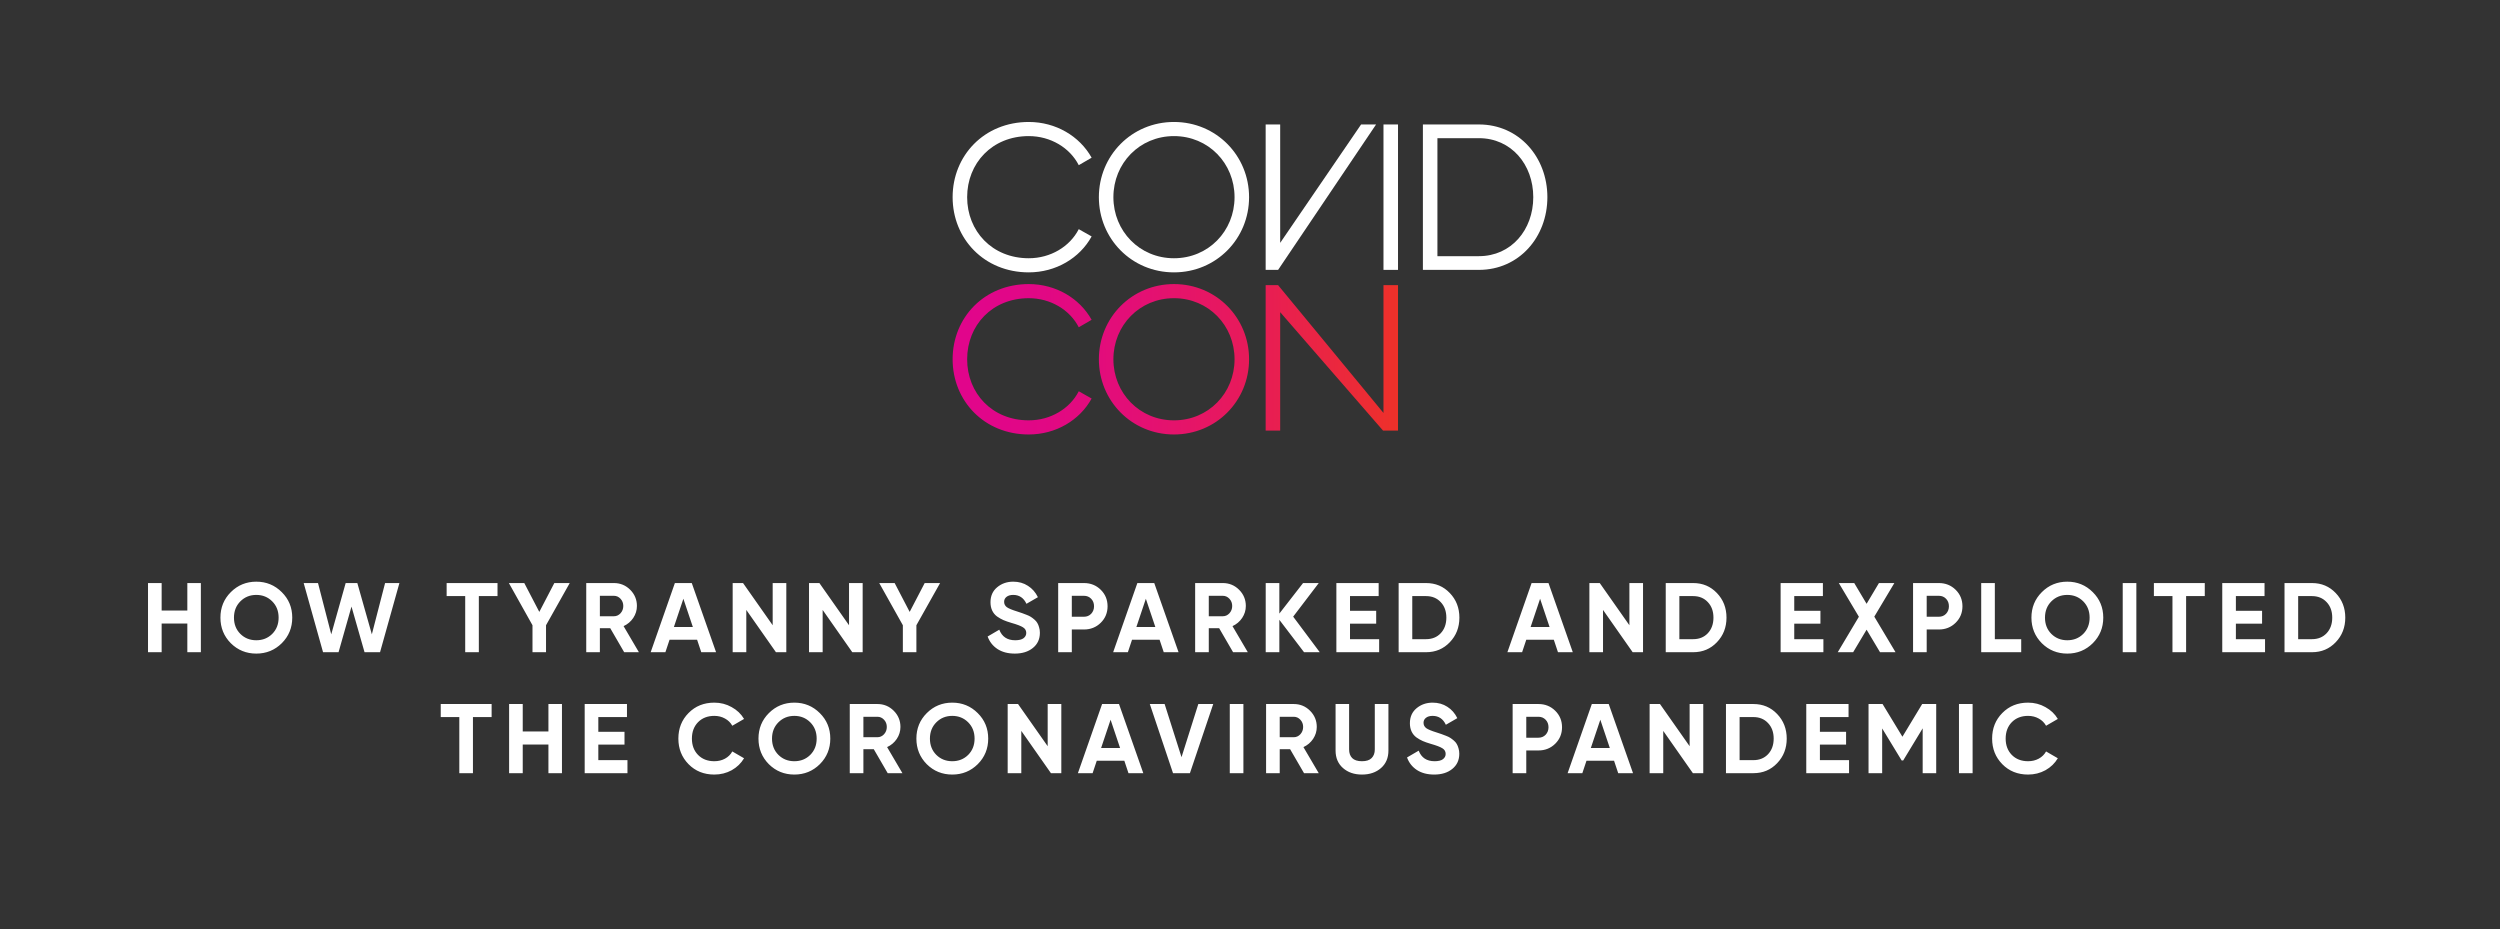 <svg xmlns="http://www.w3.org/2000/svg" width="1240" height="461" viewBox="0 0 1240 461" fill="none"><rect x="0" y="0" width="1240" height="461" fill="#333333" stroke="none"/><path d="M92.916 289.196H99.629V323.496H92.916V309.286H80.176V323.496H73.414V289.196H80.176V302.818H92.916V289.196ZM139.762 319.037C136.299 322.467 132.085 324.182 127.12 324.182C122.154 324.182 117.94 322.467 114.478 319.037C111.048 315.574 109.333 311.344 109.333 306.346C109.333 301.348 111.048 297.134 114.478 293.704C117.94 290.241 122.154 288.51 127.12 288.51C132.085 288.51 136.299 290.241 139.762 293.704C143.224 297.134 144.956 301.348 144.956 306.346C144.956 311.344 143.224 315.574 139.762 319.037ZM119.231 314.431C121.354 316.522 123.984 317.567 127.12 317.567C130.256 317.567 132.885 316.522 135.009 314.431C137.132 312.308 138.194 309.613 138.194 306.346C138.194 303.079 137.132 300.384 135.009 298.261C132.885 296.138 130.256 295.076 127.12 295.076C123.984 295.076 121.354 296.138 119.231 298.261C117.107 300.384 116.046 303.079 116.046 306.346C116.046 309.613 117.107 312.308 119.231 314.431ZM160.231 323.496L150.627 289.196H157.732L164.298 314.627L171.452 289.196H177.234L184.437 314.627L191.003 289.196H198.108L188.504 323.496H180.811L174.343 300.858L167.924 323.496H160.231ZM246.766 289.196V295.664H237.505V323.496H230.743V295.664H221.531V289.196H246.766ZM282.587 289.196L270.827 310.119V323.496H264.114V310.119L252.403 289.196H260.047L267.495 303.504L274.943 289.196H282.587ZM309.591 323.496L302.682 311.589H297.537V323.496H290.775V289.196H304.495C307.663 289.196 310.358 290.307 312.58 292.528C314.801 294.749 315.912 297.428 315.912 300.564C315.912 302.687 315.307 304.664 314.099 306.493C312.89 308.29 311.289 309.645 309.297 310.56L316.892 323.496H309.591ZM297.537 295.517V305.66H304.495C305.769 305.66 306.863 305.17 307.778 304.19C308.692 303.177 309.15 301.969 309.15 300.564C309.15 299.159 308.692 297.967 307.778 296.987C306.863 296.007 305.769 295.517 304.495 295.517H297.537ZM347.823 323.496L345.765 317.322H332.094L330.036 323.496H322.735L334.74 289.196H343.119L355.173 323.496H347.823ZM334.25 311.001H343.658L338.954 296.987L334.25 311.001ZM383.249 289.196H390.011V323.496H384.866L370.166 302.524V323.496H363.404V289.196H368.549L383.249 310.119V289.196ZM421.118 289.196H427.88V323.496H422.735L408.035 302.524V323.496H401.273V289.196H406.418L421.118 310.119V289.196ZM466.289 289.196L454.529 310.119V323.496H447.816V310.119L436.105 289.196H443.749L451.197 303.504L458.645 289.196H466.289ZM503.338 324.182C499.94 324.182 497.082 323.431 494.763 321.928C492.443 320.393 490.81 318.318 489.863 315.705L495.645 312.324C496.984 315.819 499.614 317.567 503.534 317.567C505.428 317.567 506.817 317.224 507.699 316.538C508.581 315.852 509.022 314.986 509.022 313.941C509.022 312.732 508.483 311.801 507.405 311.148C506.327 310.462 504.399 309.727 501.623 308.943C500.087 308.486 498.781 308.028 497.703 307.571C496.657 307.114 495.596 306.509 494.518 305.758C493.472 304.974 492.672 303.994 492.117 302.818C491.561 301.642 491.284 300.27 491.284 298.702C491.284 295.599 492.378 293.132 494.567 291.303C496.788 289.441 499.45 288.51 502.554 288.51C505.33 288.51 507.764 289.196 509.855 290.568C511.978 291.907 513.628 293.786 514.804 296.203L509.12 299.486C507.748 296.546 505.559 295.076 502.554 295.076C501.149 295.076 500.038 295.403 499.222 296.056C498.438 296.677 498.046 297.493 498.046 298.506C498.046 299.584 498.487 300.466 499.369 301.152C500.283 301.805 502.015 302.524 504.563 303.308C505.608 303.635 506.392 303.896 506.915 304.092C507.47 304.255 508.205 304.533 509.12 304.925C510.067 305.284 510.786 305.627 511.276 305.954C511.798 306.281 512.386 306.722 513.04 307.277C513.693 307.832 514.183 308.404 514.51 308.992C514.869 309.58 515.163 310.299 515.392 311.148C515.653 311.965 515.784 312.863 515.784 313.843C515.784 317.012 514.624 319.527 512.305 321.389C510.018 323.251 507.029 324.182 503.338 324.182ZM537.644 289.196C540.943 289.196 543.72 290.307 545.974 292.528C548.228 294.749 549.355 297.477 549.355 300.711C549.355 303.945 548.228 306.673 545.974 308.894C543.72 311.115 540.943 312.226 537.644 312.226H531.617V323.496H524.855V289.196H537.644ZM537.644 305.905C539.081 305.905 540.274 305.415 541.221 304.435C542.168 303.422 542.642 302.181 542.642 300.711C542.642 299.208 542.168 297.967 541.221 296.987C540.274 296.007 539.081 295.517 537.644 295.517H531.617V305.905H537.644ZM577.214 323.496L575.156 317.322H561.485L559.427 323.496H552.126L564.131 289.196H572.51L584.564 323.496H577.214ZM563.641 311.001H573.049L568.345 296.987L563.641 311.001ZM611.61 323.496L604.701 311.589H599.556V323.496H592.794V289.196H606.514C609.683 289.196 612.378 290.307 614.599 292.528C616.821 294.749 617.931 297.428 617.931 300.564C617.931 302.687 617.327 304.664 616.118 306.493C614.91 308.29 613.309 309.645 611.316 310.56L618.911 323.496H611.61ZM599.556 295.517V305.66H606.514C607.788 305.66 608.883 305.17 609.797 304.19C610.712 303.177 611.169 301.969 611.169 300.564C611.169 299.159 610.712 297.967 609.797 296.987C608.883 296.007 607.788 295.517 606.514 295.517H599.556ZM654.596 323.496H646.805L634.555 307.424V323.496H627.793V289.196H634.555V304.337L646.315 289.196H654.106L641.415 305.856L654.596 323.496ZM669.602 317.028H684.057V323.496H662.84V289.196H683.812V295.664H669.602V302.965H682.587V309.335H669.602V317.028ZM707.345 289.196C712.049 289.196 715.969 290.846 719.105 294.145C722.274 297.444 723.858 301.511 723.858 306.346C723.858 311.181 722.274 315.248 719.105 318.547C715.969 321.846 712.049 323.496 707.345 323.496H693.723V289.196H707.345ZM707.345 317.028C710.318 317.028 712.735 316.048 714.597 314.088C716.459 312.095 717.39 309.515 717.39 306.346C717.39 303.177 716.459 300.613 714.597 298.653C712.735 296.66 710.318 295.664 707.345 295.664H700.485V317.028H707.345ZM772.755 323.496L770.697 317.322H757.026L754.968 323.496H747.667L759.672 289.196H768.051L780.105 323.496H772.755ZM759.182 311.001H768.59L763.886 296.987L759.182 311.001ZM808.18 289.196H814.942V323.496H809.797L795.097 302.524V323.496H788.335V289.196H793.48L808.18 310.119V289.196ZM839.827 289.196C844.531 289.196 848.451 290.846 851.587 294.145C854.756 297.444 856.34 301.511 856.34 306.346C856.34 311.181 854.756 315.248 851.587 318.547C848.451 321.846 844.531 323.496 839.827 323.496H826.205V289.196H839.827ZM839.827 317.028C842.8 317.028 845.217 316.048 847.079 314.088C848.941 312.095 849.872 309.515 849.872 306.346C849.872 303.177 848.941 300.613 847.079 298.653C845.217 296.66 842.8 295.664 839.827 295.664H832.967V317.028H839.827ZM889.948 317.028H904.403V323.496H883.186V289.196H904.158V295.664H889.948V302.965H902.933V309.335H889.948V317.028ZM940.187 323.496H932.494L925.83 312.324L919.166 323.496H911.522L922.008 305.905L912.061 289.196H919.705L925.83 299.486L931.955 289.196H939.599L929.652 305.856L940.187 323.496ZM961.666 289.196C964.965 289.196 967.742 290.307 969.996 292.528C972.25 294.749 973.377 297.477 973.377 300.711C973.377 303.945 972.25 306.673 969.996 308.894C967.742 311.115 964.965 312.226 961.666 312.226H955.639V323.496H948.877V289.196H961.666ZM961.666 305.905C963.103 305.905 964.296 305.415 965.243 304.435C966.19 303.422 966.664 302.181 966.664 300.711C966.664 299.208 966.19 297.967 965.243 296.987C964.296 296.007 963.103 295.517 961.666 295.517H955.639V305.905H961.666ZM989.441 317.028H1002.52V323.496H982.679V289.196H989.441V317.028ZM1038.02 319.037C1034.56 322.467 1030.34 324.182 1025.38 324.182C1020.41 324.182 1016.2 322.467 1012.74 319.037C1009.31 315.574 1007.59 311.344 1007.59 306.346C1007.59 301.348 1009.31 297.134 1012.74 293.704C1016.2 290.241 1020.41 288.51 1025.38 288.51C1030.34 288.51 1034.56 290.241 1038.02 293.704C1041.48 297.134 1043.22 301.348 1043.22 306.346C1043.22 311.344 1041.48 315.574 1038.02 319.037ZM1017.49 314.431C1019.61 316.522 1022.24 317.567 1025.38 317.567C1028.52 317.567 1031.15 316.522 1033.27 314.431C1035.39 312.308 1036.45 309.613 1036.45 306.346C1036.45 303.079 1035.39 300.384 1033.27 298.261C1031.15 296.138 1028.52 295.076 1025.38 295.076C1022.24 295.076 1019.61 296.138 1017.49 298.261C1015.37 300.384 1014.31 303.079 1014.31 306.346C1014.31 309.613 1015.37 312.308 1017.49 314.431ZM1052.87 289.196H1059.63V323.496H1052.87V289.196ZM1093.57 289.196V295.664H1084.31V323.496H1077.54V295.664H1068.33V289.196H1093.57ZM1109 317.028H1123.46V323.496H1102.24V289.196H1123.21V295.664H1109V302.965H1121.99V309.335H1109V317.028ZM1146.75 289.196C1151.45 289.196 1155.37 290.846 1158.51 294.145C1161.68 297.444 1163.26 301.511 1163.26 306.346C1163.26 311.181 1161.68 315.248 1158.51 318.547C1155.37 321.846 1151.45 323.496 1146.75 323.496H1133.12V289.196H1146.75ZM1146.75 317.028C1149.72 317.028 1152.14 316.048 1154 314.088C1155.86 312.095 1156.79 309.515 1156.79 306.346C1156.79 303.177 1155.86 300.613 1154 298.653C1152.14 296.66 1149.72 295.664 1146.75 295.664H1139.89V317.028H1146.75ZM243.842 349.196V355.664H234.581V383.496H227.819V355.664H218.607V349.196H243.842ZM272.019 349.196H278.732V383.496H272.019V369.286H259.279V383.496H252.517V349.196H259.279V362.818H272.019V349.196ZM296.766 377.028H311.221V383.496H290.004V349.196H310.976V355.664H296.766V362.965H309.751V369.335H296.766V377.028ZM354.306 384.182C349.144 384.182 344.881 382.467 341.517 379.037C338.152 375.607 336.47 371.377 336.47 366.346C336.47 361.283 338.152 357.052 341.517 353.655C344.881 350.225 349.144 348.51 354.306 348.51C357.409 348.51 360.267 349.245 362.881 350.715C365.527 352.152 367.585 354.112 369.055 356.595L363.224 359.976C362.374 358.441 361.166 357.248 359.598 356.399C358.03 355.517 356.266 355.076 354.306 355.076C350.974 355.076 348.279 356.121 346.221 358.212C344.195 360.303 343.183 363.014 343.183 366.346C343.183 369.645 344.195 372.34 346.221 374.431C348.279 376.522 350.974 377.567 354.306 377.567C356.266 377.567 358.03 377.142 359.598 376.293C361.198 375.411 362.407 374.219 363.224 372.716L369.055 376.097C367.585 378.58 365.543 380.556 362.93 382.026C360.316 383.463 357.442 384.182 354.306 384.182ZM406.634 379.037C403.172 382.467 398.958 384.182 393.992 384.182C389.027 384.182 384.813 382.467 381.35 379.037C377.92 375.574 376.205 371.344 376.205 366.346C376.205 361.348 377.92 357.134 381.35 353.704C384.813 350.241 389.027 348.51 393.992 348.51C398.958 348.51 403.172 350.241 406.634 353.704C410.097 357.134 411.828 361.348 411.828 366.346C411.828 371.344 410.097 375.574 406.634 379.037ZM386.103 374.431C388.227 376.522 390.856 377.567 393.992 377.567C397.128 377.567 399.758 376.522 401.881 374.431C404.005 372.308 405.066 369.613 405.066 366.346C405.066 363.079 404.005 360.384 401.881 358.261C399.758 356.138 397.128 355.076 393.992 355.076C390.856 355.076 388.227 356.138 386.103 358.261C383.98 360.384 382.918 363.079 382.918 366.346C382.918 369.613 383.98 372.308 386.103 374.431ZM440.297 383.496L433.388 371.589H428.243V383.496H421.481V349.196H435.201C438.37 349.196 441.065 350.307 443.286 352.528C445.507 354.749 446.618 357.428 446.618 360.564C446.618 362.687 446.014 364.664 444.805 366.493C443.596 368.29 441.996 369.645 440.003 370.56L447.598 383.496H440.297ZM428.243 355.517V365.66H435.201C436.475 365.66 437.569 365.17 438.484 364.19C439.399 363.177 439.856 361.969 439.856 360.564C439.856 359.159 439.399 357.967 438.484 356.987C437.569 356.007 436.475 355.517 435.201 355.517H428.243ZM484.958 379.037C481.495 382.467 477.281 384.182 472.316 384.182C467.351 384.182 463.137 382.467 459.674 379.037C456.244 375.574 454.529 371.344 454.529 366.346C454.529 361.348 456.244 357.134 459.674 353.704C463.137 350.241 467.351 348.51 472.316 348.51C477.281 348.51 481.495 350.241 484.958 353.704C488.421 357.134 490.152 361.348 490.152 366.346C490.152 371.344 488.421 375.574 484.958 379.037ZM464.427 374.431C466.55 376.522 469.18 377.567 472.316 377.567C475.452 377.567 478.082 376.522 480.205 374.431C482.328 372.308 483.39 369.613 483.39 366.346C483.39 363.079 482.328 360.384 480.205 358.261C478.082 356.138 475.452 355.076 472.316 355.076C469.18 355.076 466.55 356.138 464.427 358.261C462.304 360.384 461.242 363.079 461.242 366.346C461.242 369.613 462.304 372.308 464.427 374.431ZM519.65 349.196H526.412V383.496H521.267L506.567 362.524V383.496H499.805V349.196H504.95L519.65 370.119V349.196ZM559.724 383.496L557.666 377.322H543.995L541.937 383.496H534.636L546.641 349.196H555.02L567.074 383.496H559.724ZM546.151 371.001H555.559L550.855 356.987L546.151 371.001ZM581.82 383.496L570.305 349.196H577.655L586.034 375.558L594.364 349.196H601.763L590.199 383.496H581.82ZM609.968 349.196H616.73V383.496H609.968V349.196ZM646.796 383.496L639.887 371.589H634.742V383.496H627.98V349.196H641.7C644.868 349.196 647.563 350.307 649.785 352.528C652.006 354.749 653.117 357.428 653.117 360.564C653.117 362.687 652.512 364.664 651.304 366.493C650.095 368.29 648.494 369.645 646.502 370.56L654.097 383.496H646.796ZM634.742 355.517V365.66H641.7C642.974 365.66 644.068 365.17 644.983 364.19C645.897 363.177 646.355 361.969 646.355 360.564C646.355 359.159 645.897 357.967 644.983 356.987C644.068 356.007 642.974 355.517 641.7 355.517H634.742ZM675.528 384.182C671.706 384.182 668.57 383.104 666.12 380.948C663.67 378.792 662.445 375.901 662.445 372.275V349.196H669.158V371.736C669.158 373.533 669.664 374.954 670.677 375.999C671.722 377.044 673.339 377.567 675.528 377.567C677.717 377.567 679.317 377.044 680.33 375.999C681.375 374.954 681.898 373.533 681.898 371.736V349.196H688.66V372.275C688.66 375.901 687.435 378.792 684.985 380.948C682.535 383.104 679.383 384.182 675.528 384.182ZM711.363 384.182C707.965 384.182 705.107 383.431 702.788 381.928C700.468 380.393 698.835 378.318 697.888 375.705L703.67 372.324C705.009 375.819 707.639 377.567 711.559 377.567C713.453 377.567 714.842 377.224 715.724 376.538C716.606 375.852 717.047 374.986 717.047 373.941C717.047 372.732 716.508 371.801 715.43 371.148C714.352 370.462 712.424 369.727 709.648 368.943C708.112 368.486 706.806 368.028 705.728 367.571C704.682 367.114 703.621 366.509 702.543 365.758C701.497 364.974 700.697 363.994 700.142 362.818C699.586 361.642 699.309 360.27 699.309 358.702C699.309 355.599 700.403 353.132 702.592 351.303C704.813 349.441 707.475 348.51 710.579 348.51C713.355 348.51 715.789 349.196 717.88 350.568C720.003 351.907 721.653 353.786 722.829 356.203L717.145 359.486C715.773 356.546 713.584 355.076 710.579 355.076C709.174 355.076 708.063 355.403 707.247 356.056C706.463 356.677 706.071 357.493 706.071 358.506C706.071 359.584 706.512 360.466 707.394 361.152C708.308 361.805 710.04 362.524 712.588 363.308C713.633 363.635 714.417 363.896 714.94 364.092C715.495 364.255 716.23 364.533 717.145 364.925C718.092 365.284 718.811 365.627 719.301 365.954C719.823 366.281 720.411 366.722 721.065 367.277C721.718 367.832 722.208 368.404 722.535 368.992C722.894 369.58 723.188 370.299 723.417 371.148C723.678 371.965 723.809 372.863 723.809 373.843C723.809 377.012 722.649 379.527 720.33 381.389C718.043 383.251 715.054 384.182 711.363 384.182ZM763.058 349.196C766.358 349.196 769.134 350.307 771.388 352.528C773.642 354.749 774.769 357.477 774.769 360.711C774.769 363.945 773.642 366.673 771.388 368.894C769.134 371.115 766.358 372.226 763.058 372.226H757.031V383.496H750.269V349.196H763.058ZM763.058 365.905C764.496 365.905 765.688 365.415 766.635 364.435C767.583 363.422 768.056 362.181 768.056 360.711C768.056 359.208 767.583 357.967 766.635 356.987C765.688 356.007 764.496 355.517 763.058 355.517H757.031V365.905H763.058ZM802.628 383.496L800.57 377.322H786.899L784.841 383.496H777.54L789.545 349.196H797.924L809.978 383.496H802.628ZM789.055 371.001H798.463L793.759 356.987L789.055 371.001ZM838.054 349.196H844.816V383.496H839.671L824.971 362.524V383.496H818.209V349.196H823.354L838.054 370.119V349.196ZM869.701 349.196C874.405 349.196 878.325 350.846 881.461 354.145C884.629 357.444 886.214 361.511 886.214 366.346C886.214 371.181 884.629 375.248 881.461 378.547C878.325 381.846 874.405 383.496 869.701 383.496H856.079V349.196H869.701ZM869.701 377.028C872.673 377.028 875.091 376.048 876.953 374.088C878.815 372.095 879.746 369.515 879.746 366.346C879.746 363.177 878.815 360.613 876.953 358.653C875.091 356.66 872.673 355.664 869.701 355.664H862.841V377.028H869.701ZM902.672 377.028H917.127V383.496H895.91V349.196H916.882V355.664H902.672V362.965H915.657V369.335H902.672V377.028ZM960.359 349.196V383.496H953.646V361.25L943.993 377.175H943.209L933.556 361.299V383.496H926.794V349.196H933.752L943.601 365.415L953.401 349.196H960.359ZM971.65 349.196H978.412V383.496H971.65V349.196ZM1005.93 384.182C1000.77 384.182 996.505 382.467 993.14 379.037C989.775 375.607 988.093 371.377 988.093 366.346C988.093 361.283 989.775 357.052 993.14 353.655C996.505 350.225 1000.77 348.51 1005.93 348.51C1009.03 348.51 1011.89 349.245 1014.5 350.715C1017.15 352.152 1019.21 354.112 1020.68 356.595L1014.85 359.976C1014 358.441 1012.79 357.248 1011.22 356.399C1009.65 355.517 1007.89 355.076 1005.93 355.076C1002.6 355.076 999.902 356.121 997.844 358.212C995.819 360.303 994.806 363.014 994.806 366.346C994.806 369.645 995.819 372.34 997.844 374.431C999.902 376.522 1002.6 377.567 1005.93 377.567C1007.89 377.567 1009.65 377.142 1011.22 376.293C1012.82 375.411 1014.03 374.219 1014.85 372.716L1020.68 376.097C1019.21 378.58 1017.17 380.556 1014.55 382.026C1011.94 383.463 1009.06 384.182 1005.93 384.182Z" fill="white"></path><g clip-path="url(#clip0_2339_92)"><path d="M472.501 97.797C472.501 77.19 488.143 60.496 510.267 60.496C523.645 60.496 535.479 67.504 541.447 78.219L535.066 81.93C530.642 73.273 521.072 67.504 510.267 67.504C492.052 67.504 479.705 81.001 479.705 97.797C479.705 114.592 492.052 128.091 510.267 128.091C521.072 128.091 530.642 122.32 535.066 113.666L541.447 117.27C535.581 127.987 523.747 135.097 510.267 135.097C488.143 135.097 472.501 118.405 472.501 97.797Z" fill="white"></path><path d="M545.039 97.797C545.039 77.19 561.298 60.496 582.29 60.496C603.283 60.496 619.542 77.19 619.542 97.797C619.542 118.404 603.283 135.097 582.29 135.097C561.298 135.097 545.039 118.406 545.039 97.797ZM612.337 97.797C612.337 81.001 599.371 67.504 582.29 67.504C565.209 67.504 552.243 81.001 552.243 97.797C552.243 114.592 565.209 128.091 582.29 128.091C599.371 128.091 612.337 114.592 612.337 97.797Z" fill="white"></path><path d="M693.412 61.732V133.86H686.209V61.732H693.412Z" fill="white"></path><path d="M767.5 97.797C767.5 117.684 753.401 133.86 733.542 133.86H705.758V61.732H733.542C753.401 61.732 767.5 77.911 767.5 97.797ZM760.502 97.797C760.502 81.62 749.595 68.533 733.542 68.533H712.961V127.059H733.542C749.595 127.059 760.502 113.973 760.502 97.797Z" fill="white"></path><path d="M633.942 133.86H627.768V61.732H634.97V120.465L675.103 61.732H682.537L633.942 133.86Z" fill="white"></path><path d="M472.5 178.197C472.5 157.59 488.142 140.898 510.267 140.898C523.644 140.898 535.478 147.905 541.446 158.62L535.066 162.328C530.641 153.674 521.071 147.905 510.267 147.905C492.052 147.905 479.705 161.402 479.705 178.197C479.705 194.993 492.052 208.49 510.267 208.49C521.071 208.49 530.641 202.721 535.066 194.066L541.446 197.671C535.581 208.388 523.748 215.498 510.267 215.498C488.142 215.498 472.5 198.806 472.5 178.197ZM545.042 178.197C545.042 157.59 561.299 140.898 582.292 140.898C603.284 140.898 619.543 157.59 619.543 178.197C619.543 198.804 603.284 215.498 582.292 215.498C561.299 215.498 545.042 198.806 545.042 178.197ZM612.339 178.197C612.339 161.402 599.373 147.905 582.292 147.905C565.211 147.905 552.245 161.402 552.245 178.197C552.245 194.993 565.211 208.49 582.292 208.49C599.373 208.49 612.339 194.993 612.339 178.197ZM686.209 213.567V141.44H693.412V213.567H686.209ZM693.42 213.567H685.986L634.97 154.835V213.567H627.767V141.44H633.941L693.42 213.567Z" fill="url(#paint0_linear_2339_92)"></path></g><defs><linearGradient id="paint0_linear_2339_92" x1="472.5" y1="178.198" x2="693.42" y2="178.198" gradientUnits="userSpaceOnUse"><stop stop-color="#E1058C"></stop><stop offset="0.174" stop-color="#E10786"></stop><stop offset="0.392" stop-color="#E30E77"></stop><stop offset="0.634" stop-color="#E7195D"></stop><stop offset="0.89" stop-color="#EB293A"></stop><stop offset="1" stop-color="#EE3129"></stop></linearGradient><clipPath id="clip0_2339_92"><rect width="295" height="155" fill="white" transform="translate(472.5 60.496)"></rect></clipPath></defs></svg>